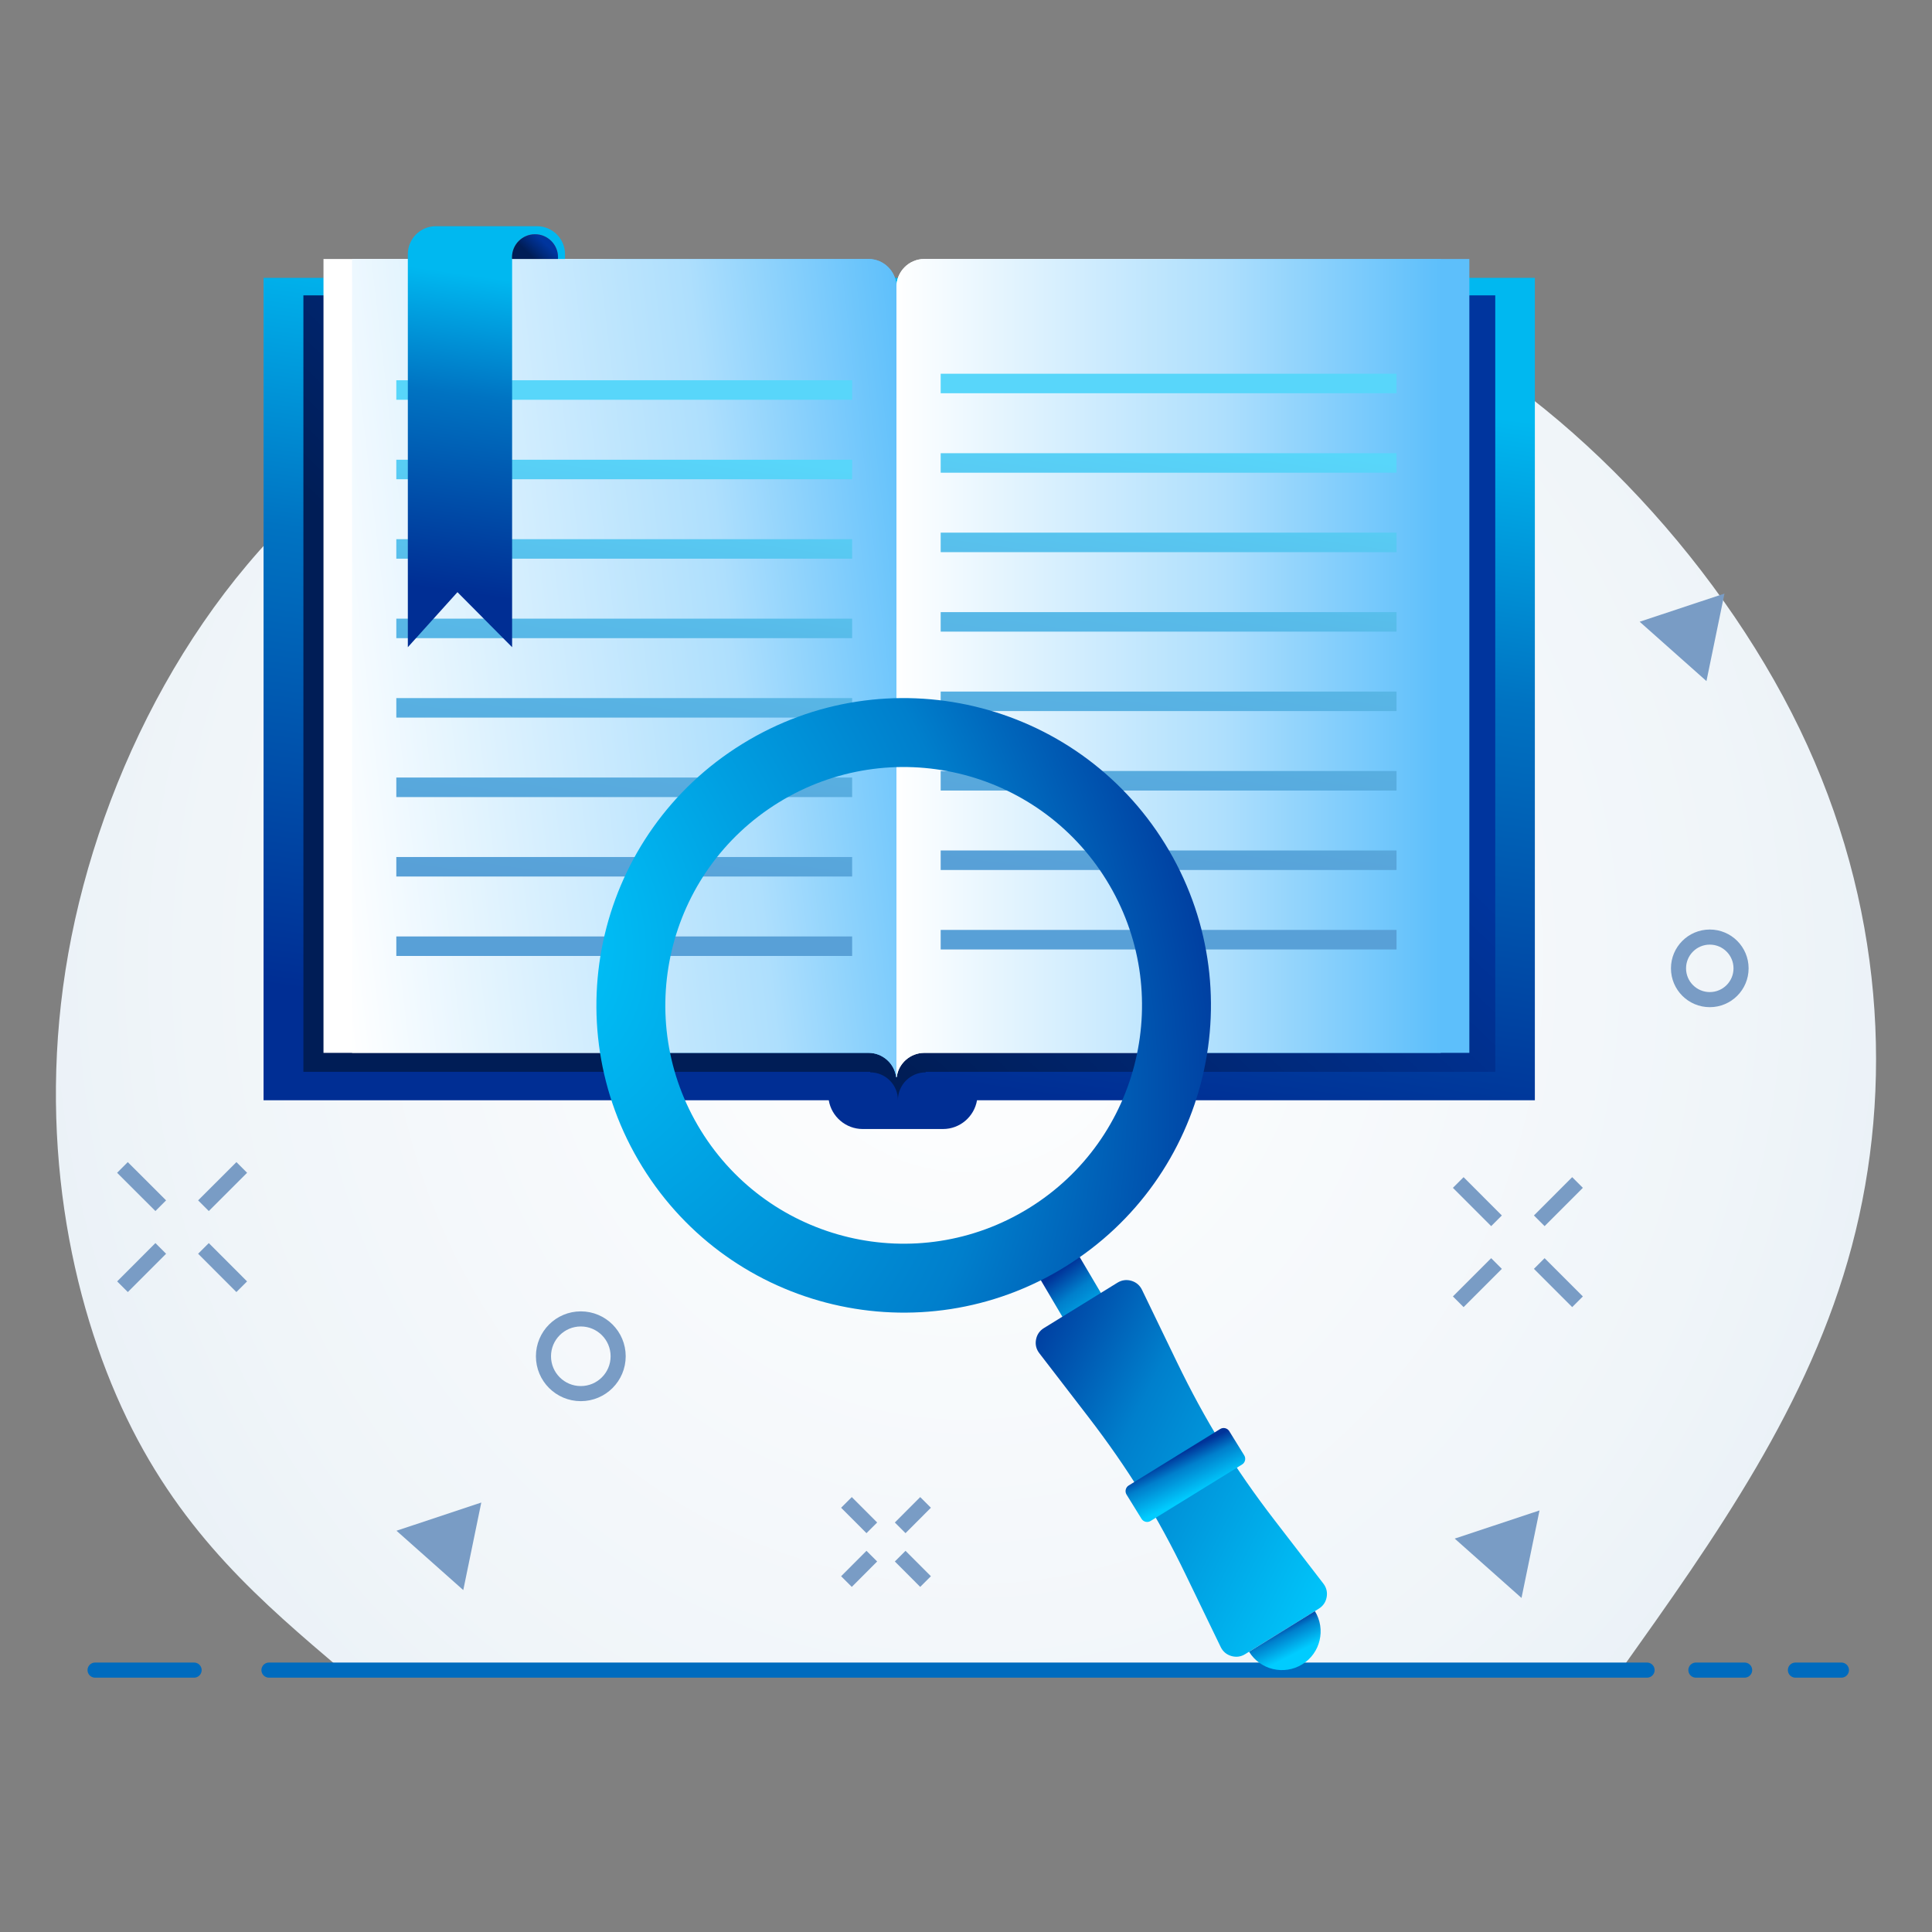 <svg xmlns="http://www.w3.org/2000/svg" xmlns:xlink="http://www.w3.org/1999/xlink" clip-rule="evenodd" fill-rule="evenodd" height="256" viewBox="0 0 46453 46453" width="256"><rect x="0" y="0" width="46453" height="46453" fill="#808080" stroke="none"/><linearGradient id="id0" gradientUnits="userSpaceOnUse" x1="12231.8" x2="11158.5" y1="6738.96" y2="14261.9"><stop offset="0" stop-color="#00b8f0"></stop><stop offset=".38" stop-color="#0073c2"></stop><stop offset="1" stop-color="#002e94"></stop></linearGradient><linearGradient id="id1" gradientUnits="userSpaceOnUse" x1="12706.8" x2="13020.8" y1="6093.65" y2="5765.69"><stop offset="0" stop-color="#001d56"></stop><stop offset=".471" stop-color="#00297a"></stop><stop offset="1" stop-color="#00359e"></stop></linearGradient><linearGradient id="id2" gradientUnits="userSpaceOnUse" x1="30716.9" x2="31069.2" y1="39100.8" y2="39793.1"><stop offset="0" stop-color="#039"></stop><stop offset=".349" stop-color="#007fcc"></stop><stop offset="1" stop-color="#0cf"></stop></linearGradient><linearGradient id="id3" gradientUnits="userSpaceOnUse" x1="25420.8" x2="26530.4" xlink:href="#id2" y1="30599" y2="32042.1"></linearGradient><linearGradient id="id4" gradientUnits="userSpaceOnUse" x1="17183" x2="26064.5" xlink:href="#id1" y1="21413.4" y2="12138.5"></linearGradient><linearGradient id="id5" gradientUnits="userSpaceOnUse" x1="34641.8" x2="21553.6" y1="16064.3" y2="16064.3"><stop offset="0" stop-color="#5dbffb"></stop><stop offset=".4" stop-color="#aedffd"></stop><stop offset="1" stop-color="#fff"></stop></linearGradient><linearGradient id="id6" gradientUnits="userSpaceOnUse" x1="28873.1" x2="27322.1" y1="10471.8" y2="21342.9"><stop offset="0" stop-color="#58d6fa"></stop><stop offset=".38" stop-color="#58bbe9"></stop><stop offset="1" stop-color="#58a0d7"></stop></linearGradient><linearGradient id="id7" gradientUnits="userSpaceOnUse" x1="23791.6" x2="33016" xlink:href="#id2" y1="32989" y2="37623.8"></linearGradient><linearGradient id="id8" gradientUnits="userSpaceOnUse" x1="22589.4" x2="7429.29" y1="15188" y2="16940.7"><stop offset="0" stop-color="#5dbffb"></stop><stop offset=".329" stop-color="#aedffd"></stop><stop offset="1" stop-color="#fff"></stop></linearGradient><linearGradient id="id9" gradientUnits="userSpaceOnUse" x1="28716.7" x2="28165.7" y1="16064.3" y2="16064.3"><stop offset="0" stop-color="#5dbffb"></stop><stop offset=".478" stop-color="#aedffd"></stop><stop offset="1" stop-color="#fff"></stop></linearGradient><linearGradient id="id10" gradientUnits="userSpaceOnUse" x1="22870.3" x2="20370.9" xlink:href="#id0" y1="8153.36" y2="25672.2"></linearGradient><linearGradient id="id11" gradientUnits="userSpaceOnUse" x1="14941.3" x2="14390.3" xlink:href="#id9" y1="16064.3" y2="16064.3"></linearGradient><linearGradient id="id12" gradientUnits="userSpaceOnUse" x1="28272.1" x2="28730.9" xlink:href="#id2" y1="34991.3" y2="35938"></linearGradient><linearGradient id="id13" gradientUnits="userSpaceOnUse" x1="15784.8" x2="14233.9" xlink:href="#id6" y1="10628.8" y2="21499.9"></linearGradient><radialGradient id="id14" cx="23226.3" cy="23226.3" gradientTransform="matrix(1.365 0 0 1.462 -8486 -10732)" gradientUnits="userSpaceOnUse" r="21882.1"><stop offset="0" stop-color="#fff"></stop><stop offset=".62" stop-color="#f0f5f9"></stop><stop offset="1" stop-color="#e1ebf4"></stop></radialGradient><radialGradient id="id15" cx="11828.3" cy="21808.8" gradientTransform="matrix(2.487 .277 .424 2.878 -26829 -44221)" gradientUnits="userSpaceOnUse" r="7387.99"><stop offset="0" stop-color="#0cf"></stop><stop offset=".651" stop-color="#007fcc"></stop><stop offset="1" stop-color="#039"></stop></radialGradient><g id="Layer_x0020_1"><g id="_503341656"><path d="m0 0h46453v46453h-46453z" fill="none"></path><path d="m8220 40156c-1905-1618-3811-3236-5172-6056-1360-2820-2177-6842-1406-11175 771-4332 3130-8974 6820-11749 3689-2775 8710-3682 13125-4332 4416-650 8226-1044 12037 741 3810 1784 7621 5746 9647 9942s2268 8627 1254 12437c-1013 3811-3283 7001-5553 10192-10251 0-20501 0-30752 0z" fill="url(#id14)"></path><path d="m2286 40156h2381m1800 0h33135m1174 0h1172m1221 0h1106" fill="none" stroke="#006bbe" stroke-linecap="round" stroke-linejoin="round" stroke-width="362.882"></path><path d="m23491 26455c-65 390-407 691-816 691h-1933c-409 0-750-301-815-691h-13590v-19775h30567v19775z" fill="url(#id10)"></path><path d="m7295 7102h28657v18669h-13696v13c-366 0-666 299-666 666 0-367-299-666-666-666v-13h-13629z" fill="url(#id4)"></path><path d="m7778 6227h13105c369 0 671 302 671 671v19003h-6c-41-329-325-586-665-586h-13105z" fill="url(#id11)"></path><path d="m35329 6227h-13105c-369 0-670 302-670 671v19003h5c41-329 325-586 665-586h13105z" fill="url(#id9)"></path><path d="m34642 6227h-12418c-369 0-670 302-670 671v19003h5c41-329 325-586 665-586h12418z" fill="url(#id5)"></path><path d="m8465 6227h12418c369 0 671 302 671 671v19003h-6c-41-329-325-586-665-586h-12418z" fill="url(#id8)"></path><path d="m9529 9143h10960v469h-10960zm0 13373h10960v469h-10960zm0-1910h10960v469h-10960zm0-1911h10960v470h-10960zm0-1910h10960v469h-10960zm0-1910h10960v469h-10960zm0-1911h10960v469h-10960zm0-1910h10960v469h-10960z" fill="url(#id13)"></path><path d="m10476 5439h1600 143 695c369 0 671 302 671 671v117h-170c1-14 2-28 2-42 0-305-248-553-553-553-306 0-553 248-553 553 0 14 0 28 1 42h1v9334l-1314-1323-1193 1323v-9451c0-369 301-671 670-671z" fill="url(#id0)"></path><path d="m13415 6227h-1103c-1-14-1-28-1-42 0-305 247-553 553-553 305 0 553 248 553 553 0 14-1 28-2 42z" fill="url(#id1)"></path><path d="m22618 8986h10960v469h-10960zm0 13373h10960v470h-10960zm0-1910h10960v469h-10960zm0-1911h10960v470h-10960zm0-1910h10960v469h-10960zm0-1910h10960v469h-10960zm0-1911h10960v469h-10960zm0-1910h10960v469h-10960z" fill="url(#id6)"></path><path d="m24802 30403 926-572 1421 2408-926 571z" fill="url(#id3)"></path><path d="m25099 31933 1769-1092c104-64 217-79 333-46 117 34 204 108 257 217l836 1730c685 1417 1393 2565 2353 3812l1172 1522c74 96 101 208 79 327s-87 213-190 277l-1769 1092c-103 64-216 79-333 45-116-34-203-107-256-217l-836-1729c-685-1417-1394-2565-2353-3812l-1172-1523c-74-96-101-207-79-326s86-214 189-277z" fill="url(#id7)"></path><path d="m30824 39226 791-488c269 437 134 1010-303 1279-437 270-1010 134-1279-302z" fill="url(#id2)"></path><path d="m27138 35717 2200-1358c74-46 172-23 218 51l361 584c45 74 22 172-52 218l-2200 1358c-74 46-172 23-218-51l-361-584c-45-74-22-172 52-218z" fill="url(#id12)"></path><path d="m17848 17887c3471-2143 8023-1066 10166 2406 2143 3471 1066 8023-2405 10166-3472 2143-8023 1066-10166-2406-2144-3471-1067-8023 2405-10166zm870 1410c2693-1662 6224-827 7886 1866s827 6223-1866 7886c-2693 1662-6223 827-7886-1866-1662-2693-827-6223 1866-7886z" fill="url(#id15)"></path><path d="m35062 28432 920 921m1948-921-920 921m-1028 1027-920 920m1948-920 920 920" fill="none" stroke="#799cc5" stroke-linejoin="round" stroke-width="362.882"></path><path d="m37016 36317-2039 677 1606 1427z" fill="#799cc5"></path><circle cx="41110" cy="23283" fill="none" r="752" stroke="#799cc5" stroke-linejoin="round" stroke-width="362.882"></circle><path d="m41463 14272-2039 677 1606 1427z" fill="#799cc5"></path><path d="m2944 28070 921 920m1948-920-921 920m-1027 1027-920 921m1947-921 920 921" fill="none" stroke="#799cc5" stroke-linejoin="round" stroke-width="362.882"></path><circle cx="13965" cy="32610" fill="none" r="898" stroke="#799cc5" stroke-linejoin="round" stroke-width="362.882"></circle><path d="m11572 36127-2039 678 1606 1427z" fill="#799cc5"></path><path d="m20352 36124 610 611m1292-611-610 611m-682 681-610 611m1292-611 610 611" fill="none" stroke="#799cc5" stroke-linejoin="round" stroke-width="362.882"></path></g></g></svg>